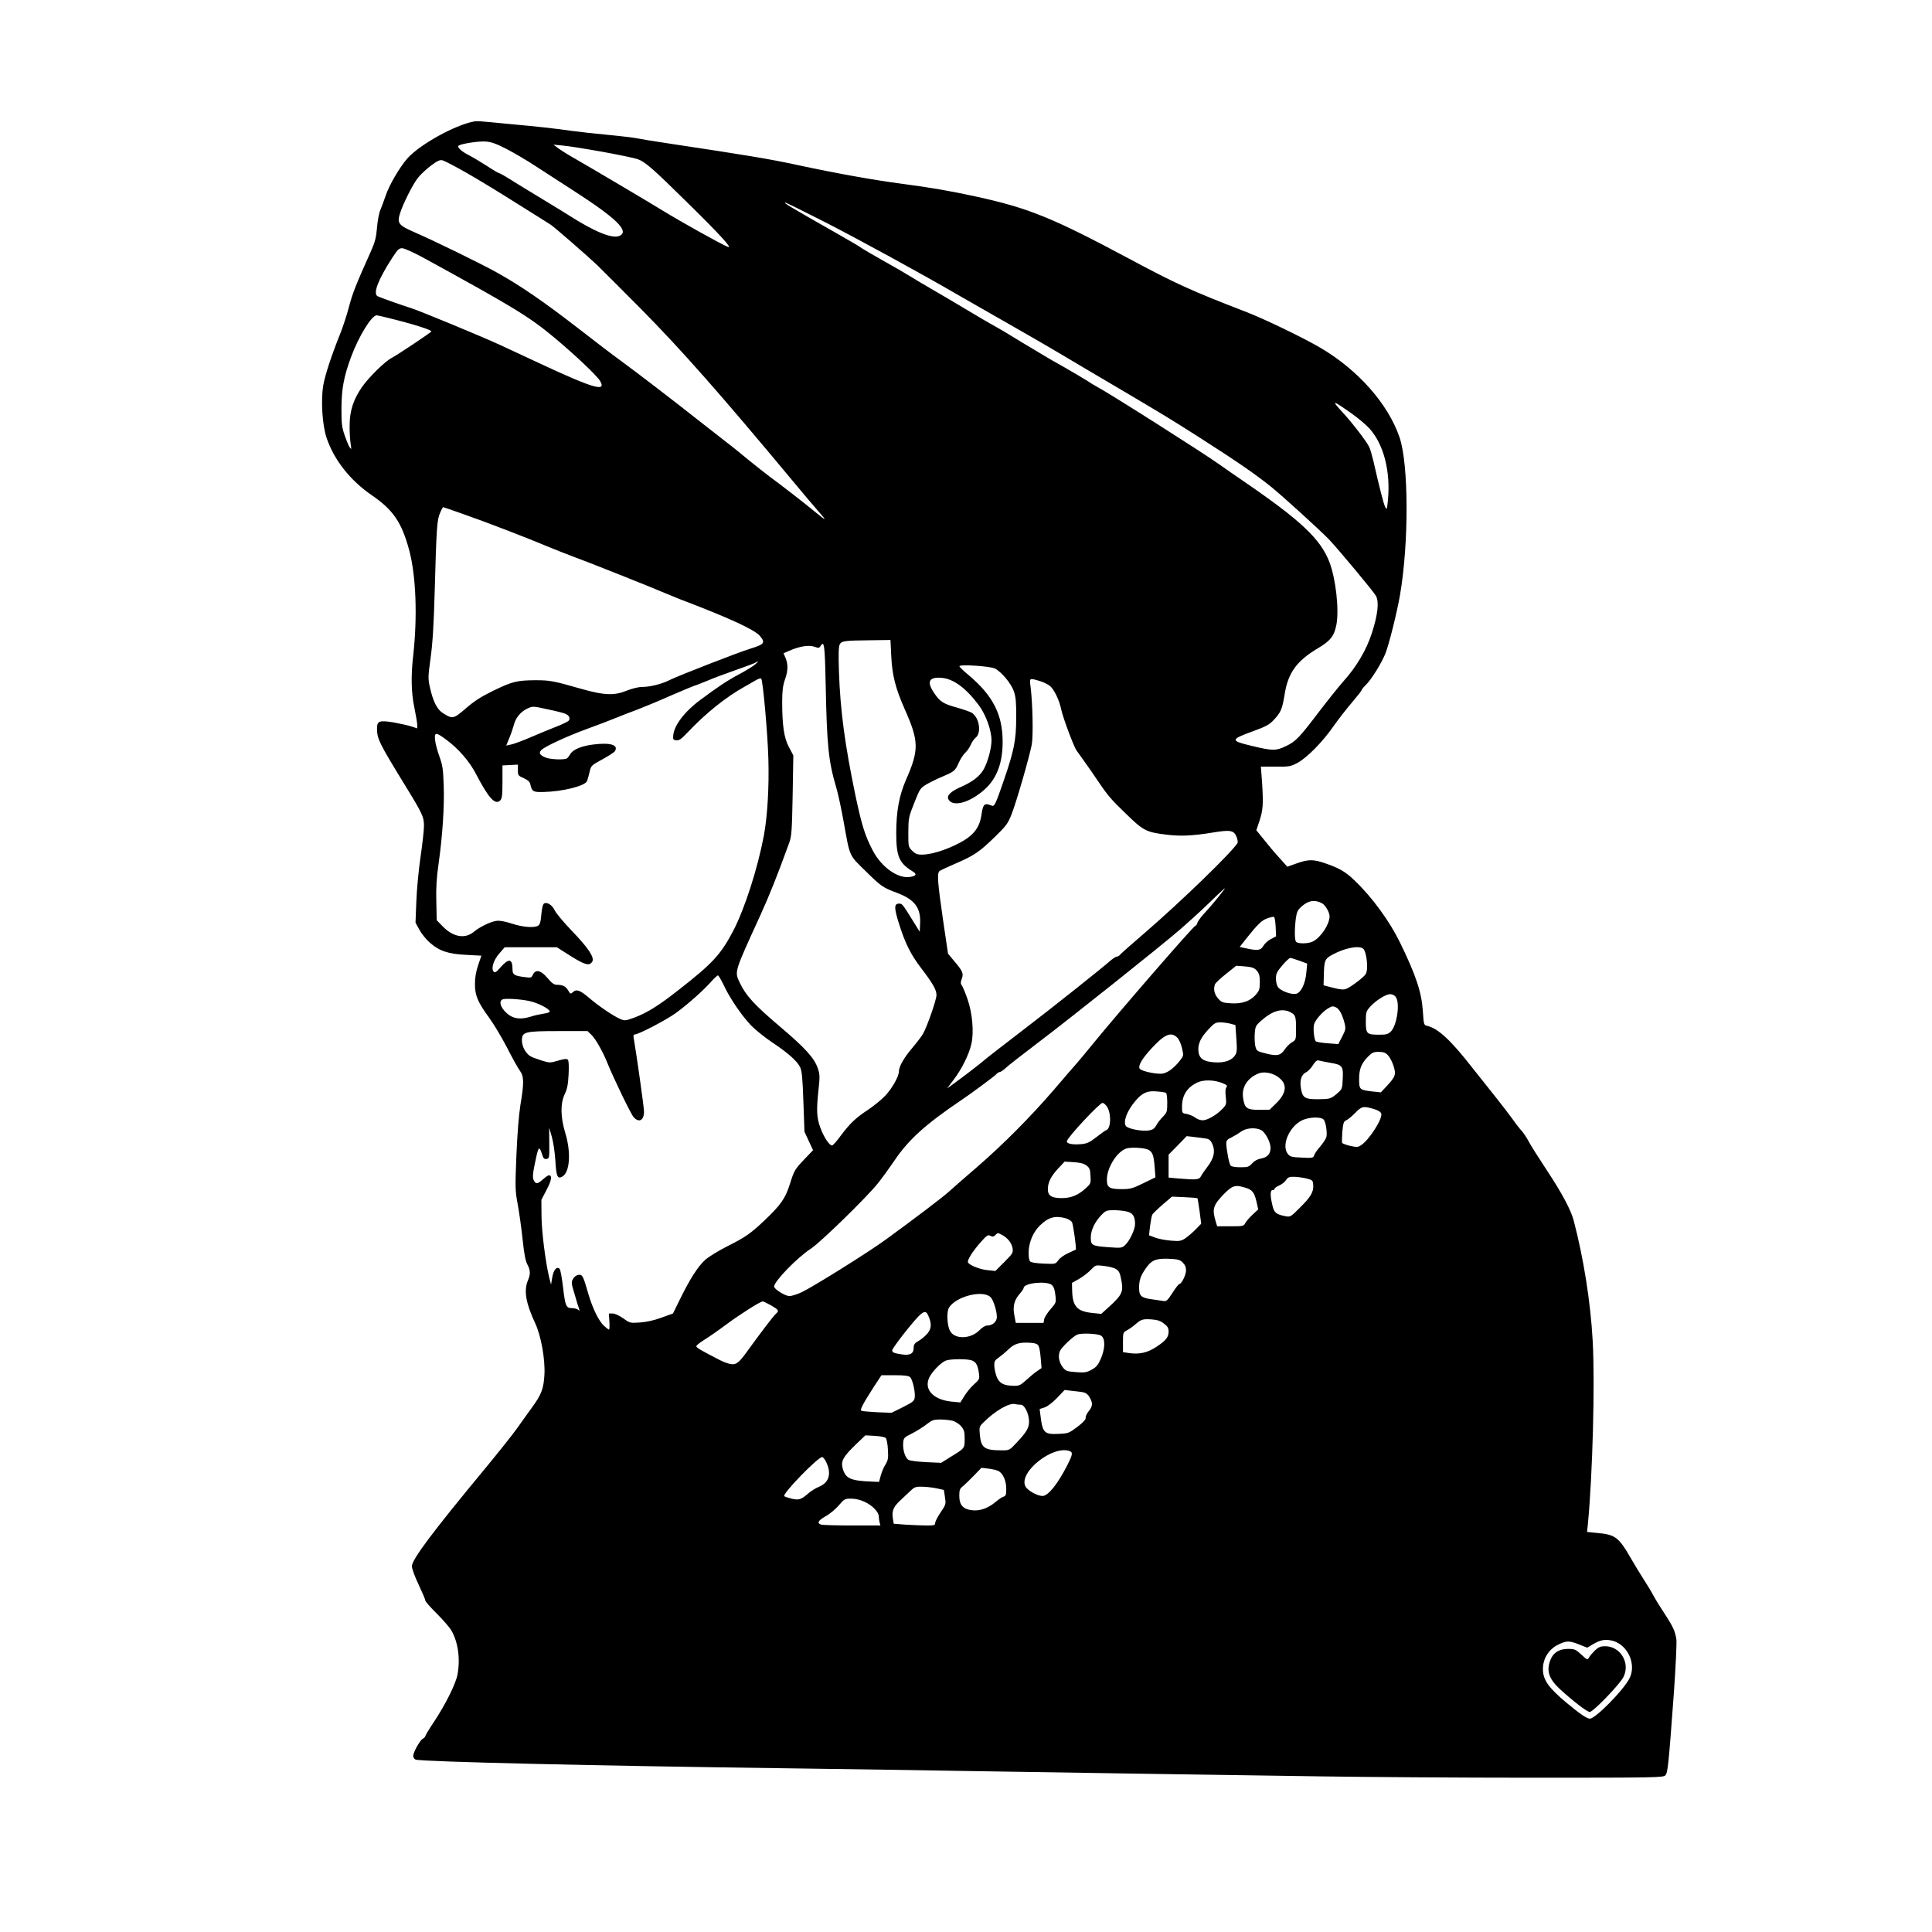 <?xml version="1.0" encoding="UTF-8" standalone="yes"?>
<svg version="1.0" xmlns="http://www.w3.org/2000/svg" width="1080pt" height="1080pt" viewBox="0 0 1440 1440" preserveAspectRatio="xMidYMid meet">
  <g transform="translate(0,1440) scale(0.1,-0.1)" fill="#000000" stroke="none">
    <path d="M3530 13494 c-141 -27 -401 -171 -493 -274 -58 -66 -135 -197 -162
-277 -13 -38 -31 -86 -40 -108 -10 -22 -21 -81 -25 -132 -6 -73 -15 -108 -45
-175 -114 -254 -137 -313 -164 -415 -16 -62 -47 -156 -69 -210 -60 -149 -110
-300 -123 -377 -18 -109 -7 -294 25 -389 55 -164 176 -318 337 -428 160 -110
223 -202 279 -410 51 -191 62 -495 30 -783 -18 -154 -15 -281 9 -393 11 -55
21 -113 21 -126 l0 -26 -42 14 c-24 8 -83 21 -131 30 -108 18 -127 12 -127
-43 0 -78 14 -107 204 -417 137 -223 146 -243 146 -312 0 -32 -12 -137 -26
-233 -14 -96 -28 -245 -31 -331 l-6 -156 29 -53 c15 -28 50 -72 77 -95 68 -62
138 -86 273 -92 l112 -6 -24 -70 c-16 -48 -24 -93 -24 -141 0 -86 20 -134 109
-256 34 -47 93 -146 131 -220 38 -74 80 -150 94 -169 32 -43 33 -90 5 -256
-12 -77 -23 -212 -30 -377 -10 -243 -9 -264 10 -365 11 -60 27 -175 36 -258
11 -106 21 -161 35 -188 24 -45 25 -73 5 -120 -32 -76 -16 -169 53 -317 44
-93 76 -269 70 -385 -6 -106 -22 -149 -96 -250 -28 -38 -77 -107 -109 -152
-32 -45 -140 -181 -241 -303 -391 -472 -542 -674 -542 -724 0 -17 22 -78 50
-136 27 -58 50 -111 50 -119 0 -7 38 -51 84 -96 46 -46 96 -103 110 -127 50
-86 68 -210 46 -329 -12 -68 -91 -226 -175 -352 -36 -54 -65 -102 -65 -107 0
-5 -8 -14 -18 -19 -22 -12 -72 -101 -72 -129 0 -11 8 -23 18 -27 42 -16 1367
-47 2782 -65 443 -6 1041 -15 1330 -20 289 -5 867 -14 1285 -20 418 -6 1026
-15 1350 -20 325 -5 1031 -10 1571 -10 922 0 982 1 997 18 18 20 24 81 63 612
14 195 22 375 19 400 -9 62 -26 98 -89 194 -30 45 -68 107 -84 137 -16 30 -49
84 -73 121 -24 37 -66 106 -93 153 -92 160 -117 178 -259 190 l-68 7 6 56 c35
361 54 1051 36 1369 -16 289 -67 612 -142 898 -21 78 -87 202 -198 370 -62 94
-124 192 -138 219 -14 27 -36 60 -49 75 -14 14 -46 55 -71 91 -26 36 -81 107
-122 159 -42 52 -120 151 -175 220 -163 209 -256 295 -338 315 -26 6 -26 8
-33 113 -10 139 -51 264 -170 508 -77 158 -207 337 -337 461 -69 67 -116 94
-222 130 -87 30 -123 30 -211 -1 l-70 -25 -60 67 c-33 36 -85 98 -115 136
l-56 69 23 68 c27 82 30 126 20 286 l-9 120 109 0 c100 -1 112 1 162 27 72 38
191 159 273 278 37 52 99 132 138 177 38 45 70 85 70 90 0 5 14 21 31 38 40
38 115 159 145 233 27 67 86 304 109 436 67 391 65 976 -4 1177 -85 247 -307
499 -586 664 -123 73 -425 219 -559 270 -412 159 -521 209 -876 399 -565 302
-743 374 -1130 459 -192 42 -348 69 -555 96 -213 28 -498 79 -785 141 -214 46
-374 72 -951 159 -109 16 -217 34 -240 39 -24 5 -123 17 -219 26 -96 9 -222
23 -280 31 -136 19 -236 30 -445 49 -246 24 -248 24 -275 19z m245 -204 c55
-29 152 -85 215 -127 63 -41 191 -123 283 -183 321 -207 418 -301 347 -337
-52 -26 -183 26 -380 152 -19 12 -75 47 -125 77 -217 132 -254 154 -319 195
-38 24 -73 43 -77 43 -5 0 -46 24 -91 54 -46 29 -105 65 -133 79 -57 29 -92
62 -76 72 25 15 150 34 201 30 42 -3 79 -16 155 -55z m713 -21 c122 -22 241
-47 264 -55 55 -19 115 -71 356 -309 258 -253 356 -360 317 -345 -46 17 -360
193 -485 270 -97 60 -540 322 -650 385 -47 26 -103 61 -125 77 l-40 30 70 -7
c39 -3 170 -24 293 -46z m-1013 -156 c83 -47 254 -151 380 -231 127 -79 239
-150 250 -157 25 -16 271 -230 345 -300 30 -29 177 -176 326 -326 308 -312
591 -633 1137 -1289 66 -80 150 -179 186 -220 67 -76 64 -77 -24 -5 -76 63
-258 204 -335 260 -37 28 -111 86 -165 130 -53 44 -108 89 -123 100 -15 11
-107 83 -205 160 -238 188 -501 389 -617 474 -52 37 -200 150 -327 249 -250
193 -422 312 -598 410 -122 68 -464 235 -618 302 -114 50 -127 66 -108 132 22
74 98 226 138 275 21 26 65 66 97 90 47 35 65 43 85 38 14 -4 94 -45 176 -92z
m2669 -366 c249 -127 735 -393 991 -542 50 -29 196 -112 325 -186 129 -73 339
-194 465 -269 127 -75 286 -170 355 -210 422 -249 431 -255 670 -407 273 -175
407 -267 525 -362 82 -66 372 -330 431 -392 83 -89 334 -391 350 -421 24 -46
13 -139 -30 -274 -41 -128 -115 -253 -212 -361 -33 -37 -114 -138 -179 -223
-151 -199 -177 -226 -250 -261 -75 -36 -100 -36 -257 2 -159 38 -159 47 9 108
99 36 124 50 156 84 54 58 64 81 82 192 25 160 90 249 246 342 95 56 124 93
140 178 21 113 -5 341 -52 465 -67 174 -214 312 -650 610 -53 36 -129 89 -170
118 -120 86 -823 532 -912 579 -19 10 -54 31 -77 47 -24 15 -98 59 -164 97
-67 37 -134 76 -150 86 -16 10 -57 34 -90 54 -34 20 -99 59 -146 88 -47 29
-105 64 -130 77 -25 14 -66 37 -91 52 -25 15 -90 54 -145 86 -54 33 -155 92
-224 132 -69 40 -150 88 -180 107 -30 19 -116 69 -190 110 -74 41 -148 85
-165 96 -30 21 -65 41 -203 120 -343 195 -386 221 -368 221 5 0 135 -64 290
-143z m-2994 -265 c672 -368 793 -441 980 -597 156 -130 316 -282 341 -322 54
-88 -46 -59 -441 125 -118 55 -255 119 -305 142 -123 57 -598 254 -660 273
-85 27 -239 82 -252 90 -34 21 7 126 113 289 37 57 48 68 71 68 16 0 84 -31
153 -68z m-219 -461 c164 -41 290 -82 284 -92 -7 -10 -260 -179 -296 -197 -47
-23 -170 -144 -219 -214 -65 -93 -94 -179 -94 -288 -1 -47 3 -107 7 -135 7
-45 7 -48 -6 -30 -8 11 -25 52 -38 90 -21 60 -24 88 -24 200 1 148 17 236 72
385 57 154 153 310 191 310 5 0 61 -13 123 -29z m7153 -710 c43 -31 99 -78
124 -106 105 -116 157 -318 137 -530 -7 -73 -8 -77 -20 -55 -12 22 -40 132
-90 350 -10 41 -23 87 -31 101 -21 42 -127 180 -193 251 -94 102 -83 100 73
-11z m-6633 -742 c164 -57 489 -182 627 -241 51 -21 134 -54 185 -73 100 -36
611 -239 692 -275 28 -12 77 -32 110 -45 373 -142 559 -228 599 -275 42 -51
34 -62 -69 -94 -89 -27 -549 -206 -609 -237 -53 -27 -141 -49 -198 -49 -29 0
-74 -11 -115 -27 -94 -39 -168 -36 -338 12 -210 60 -235 65 -345 65 -136 -1
-171 -9 -315 -79 -90 -44 -141 -77 -203 -131 -92 -79 -99 -81 -171 -35 -43 27
-73 86 -97 193 -14 63 -14 78 5 215 15 107 24 243 31 500 13 474 17 532 40
584 10 24 21 43 23 43 2 0 69 -23 148 -51z m3192 -1061 c7 -142 31 -237 100
-393 107 -241 108 -304 9 -529 -50 -115 -72 -234 -72 -394 0 -173 21 -224 118
-284 38 -23 34 -35 -13 -44 -89 -16 -213 70 -279 195 -59 113 -82 186 -130
412 -79 379 -113 634 -123 924 -4 128 -3 187 6 202 13 26 35 29 237 31 l141 2
6 -122z m-489 -205 c9 -463 21 -577 79 -773 14 -47 39 -164 56 -260 47 -262
38 -240 162 -362 116 -114 128 -123 235 -163 131 -49 178 -111 172 -228 l-3
-62 -45 73 c-86 138 -85 137 -110 137 -37 0 -36 -35 1 -151 46 -146 87 -228
164 -329 87 -114 115 -162 115 -201 0 -37 -73 -245 -103 -294 -12 -19 -48 -66
-81 -105 -60 -71 -95 -134 -96 -170 0 -38 -50 -126 -102 -182 -29 -30 -89 -79
-133 -108 -88 -58 -130 -98 -202 -194 -26 -36 -53 -66 -60 -68 -18 -6 -63 61
-89 133 -27 74 -30 128 -13 285 10 91 10 112 -5 155 -26 78 -93 152 -288 317
-185 157 -249 227 -294 322 -40 85 -44 72 154 505 68 150 122 284 215 540 17
49 20 88 25 353 l5 297 -32 60 c-37 68 -51 161 -51 340 0 80 5 119 20 163 24
67 25 115 5 163 l-15 35 44 19 c73 33 145 44 185 30 31 -11 37 -11 46 4 28 45
33 15 39 -281z m-529 142 c-16 -13 -68 -45 -115 -70 -92 -49 -156 -92 -292
-193 -116 -86 -195 -190 -200 -264 -3 -29 0 -33 23 -36 21 -2 38 10 85 60 133
141 285 263 424 340 25 14 61 35 82 47 20 12 39 18 42 13 13 -22 48 -412 53
-599 6 -212 -7 -423 -33 -568 -47 -249 -143 -548 -230 -715 -93 -176 -152
-240 -408 -440 -148 -116 -233 -169 -329 -205 -63 -23 -70 -24 -102 -11 -50
21 -161 96 -230 155 -70 60 -98 71 -124 47 -18 -16 -20 -16 -37 13 -18 30 -39
41 -85 41 -19 0 -38 14 -68 50 -49 59 -90 68 -109 25 -11 -23 -15 -24 -59 -18
-80 10 -93 18 -93 57 0 81 -27 86 -87 19 -31 -37 -44 -45 -53 -36 -22 21 -2
88 42 137 l40 46 194 0 194 0 104 -66 c107 -67 139 -75 160 -42 19 30 -27 100
-147 225 -63 65 -122 136 -132 157 -19 39 -53 63 -78 53 -10 -4 -17 -30 -22
-81 -5 -59 -11 -78 -25 -86 -32 -17 -112 -11 -195 16 -56 18 -91 24 -118 20
-46 -8 -122 -45 -165 -81 -66 -55 -154 -40 -232 40 l-45 46 -3 140 c-3 103 2
178 17 282 29 205 44 428 38 585 -4 116 -8 148 -31 211 -15 41 -30 96 -33 123
-7 62 5 63 83 5 92 -68 175 -164 223 -258 92 -177 142 -232 179 -195 14 14 17
37 17 139 l0 122 58 3 57 3 0 -41 c0 -39 2 -42 44 -60 32 -15 45 -27 49 -47
12 -53 21 -58 97 -56 144 3 310 45 325 81 4 9 13 39 19 67 11 49 13 50 95 95
46 25 89 53 94 61 29 47 -33 66 -161 50 -90 -11 -155 -39 -173 -74 -7 -12 -17
-25 -23 -29 -19 -13 -125 -9 -160 6 -43 18 -52 33 -32 55 24 26 192 104 346
160 74 27 169 63 210 80 41 17 113 45 160 62 47 18 161 65 253 106 93 40 172
73 175 73 4 0 45 16 91 35 46 20 143 56 215 81 72 25 138 50 146 55 27 16 25
9 -5 -16z m1791 -28 c49 -25 121 -112 141 -170 14 -41 18 -82 17 -197 0 -165
-16 -245 -90 -460 -63 -184 -72 -203 -92 -195 -55 23 -65 14 -77 -70 -16 -105
-68 -164 -200 -226 -92 -43 -184 -69 -245 -69 -33 0 -48 6 -71 29 -29 29 -29
31 -29 138 1 104 2 113 44 218 42 106 45 111 92 139 27 16 81 42 119 58 88 38
94 42 121 103 12 28 34 61 49 75 15 14 33 41 41 60 8 19 24 42 35 51 46 35 29
149 -27 186 -13 8 -63 25 -111 39 -102 28 -126 43 -170 108 -58 85 -40 121 54
114 89 -7 183 -76 279 -205 52 -70 94 -186 94 -261 0 -59 -26 -156 -57 -214
-29 -52 -80 -93 -170 -133 -78 -34 -109 -65 -94 -93 32 -60 160 -25 270 74 91
82 135 199 134 359 -1 201 -73 340 -251 491 -39 32 -71 63 -71 68 -2 16 231 1
265 -17z m331 -92 c28 -8 63 -25 78 -37 31 -25 71 -106 86 -181 13 -60 92
-271 113 -301 8 -11 38 -52 65 -91 28 -38 68 -97 90 -130 78 -115 97 -138 212
-249 130 -127 152 -139 303 -157 104 -13 195 -9 347 16 128 21 155 17 175 -31
8 -19 11 -40 8 -47 -41 -68 -419 -435 -694 -672 -91 -78 -171 -149 -179 -158
-7 -10 -20 -17 -27 -17 -8 0 -33 -17 -57 -38 -45 -41 -423 -342 -617 -490
-249 -191 -294 -227 -314 -244 -27 -24 -157 -124 -225 -173 l-52 -38 50 67
c59 77 114 188 131 265 20 86 8 229 -29 335 -17 48 -36 95 -43 103 -9 11 -9
22 1 49 14 40 7 56 -64 139 l-39 47 -38 257 c-40 277 -45 343 -25 359 6 5 62
31 122 57 137 59 176 86 293 200 83 81 95 98 122 167 38 97 134 432 150 518
12 66 7 309 -9 433 -9 65 -9 64 66 42z m-3536 -244 c29 -11 41 -31 29 -51 -4
-7 -45 -27 -91 -45 -46 -18 -131 -53 -189 -78 -58 -25 -124 -50 -146 -55 l-41
-9 23 56 c13 31 28 75 34 98 13 53 53 101 103 123 37 17 42 17 145 -6 59 -12
119 -27 133 -33z m4908 -1318 c-39 -52 -107 -133 -145 -173 -23 -25 -45 -55
-49 -67 -3 -13 -10 -23 -15 -23 -13 0 -568 -640 -768 -885 -45 -55 -95 -116
-112 -135 -17 -19 -97 -111 -177 -205 -178 -206 -377 -406 -578 -580 -83 -71
-175 -152 -205 -179 -47 -42 -236 -186 -465 -353 -133 -97 -541 -352 -629
-394 -34 -16 -75 -29 -92 -29 -32 0 -114 51 -114 71 0 39 172 216 275 283 68
44 407 374 494 481 32 39 89 118 128 175 104 155 231 270 499 451 65 43 242
174 257 190 10 11 23 19 29 19 7 0 26 13 43 29 16 16 125 101 240 188 238 180
921 724 1065 849 52 45 147 131 210 192 114 111 135 128 109 95z m734 -95 c25
-13 57 -68 57 -98 -1 -60 -64 -156 -124 -187 -35 -18 -116 -19 -127 -1 -11 16
-10 103 0 177 7 46 14 60 45 87 50 43 95 50 149 22z m-345 -176 l3 -71 -38
-20 c-21 -10 -46 -33 -56 -50 -20 -35 -42 -38 -127 -20 l-50 11 47 60 c84 106
117 139 158 153 22 8 45 13 50 11 6 -1 11 -35 13 -74z m650 -161 c27 -17 43
-152 22 -190 -12 -23 -114 -100 -148 -112 -19 -7 -47 -4 -97 9 l-70 18 2 68
c2 118 7 130 65 161 89 48 190 69 226 46z m-472 -92 l57 -21 -6 -64 c-7 -87
-42 -158 -81 -162 -38 -5 -112 24 -131 51 -8 12 -15 40 -15 63 0 35 7 51 47
98 26 31 53 56 60 56 7 0 38 -10 69 -21z m-318 -74 c17 -21 22 -38 22 -85 0
-52 -4 -64 -30 -94 -43 -49 -103 -69 -186 -64 -60 4 -70 7 -95 36 -28 31 -37
71 -23 106 3 9 40 44 82 77 l76 61 66 -5 c53 -5 69 -11 88 -32z m-3974 -107
c43 -94 133 -227 205 -302 31 -32 100 -87 153 -123 121 -80 190 -142 212 -188
13 -27 18 -82 24 -257 l8 -223 32 -69 32 -69 -70 -73 c-65 -69 -71 -79 -101
-174 -35 -113 -68 -160 -198 -283 -99 -93 -138 -120 -274 -188 -65 -33 -138
-78 -163 -101 -52 -48 -112 -141 -185 -290 l-53 -108 -86 -31 c-55 -20 -112
-33 -160 -36 -74 -5 -76 -4 -125 31 -30 21 -62 36 -79 36 l-28 0 4 -60 c2 -33
1 -60 -3 -60 -4 0 -20 13 -37 28 -40 37 -86 132 -117 239 -39 135 -44 145 -74
141 -15 -2 -31 -14 -40 -30 -14 -24 -13 -34 12 -115 14 -49 29 -98 33 -109 6
-16 5 -17 -7 -6 -7 6 -28 12 -46 12 -44 0 -50 15 -67 160 -8 67 -19 127 -25
133 -21 21 -45 -7 -55 -64 l-9 -54 -14 55 c-28 118 -56 341 -57 456 l-1 121
39 75 c37 70 43 108 17 108 -6 0 -26 -13 -44 -30 -41 -36 -53 -37 -68 -9 -12
23 -9 53 17 172 18 82 24 85 44 24 9 -30 16 -38 33 -35 21 3 22 8 21 118 l-1
115 19 -65 c11 -36 23 -116 27 -177 7 -122 16 -142 51 -123 57 30 68 179 23
326 -36 119 -37 219 -4 289 19 39 25 72 29 148 3 64 1 102 -6 109 -8 8 -28 6
-72 -7 -58 -17 -62 -18 -118 -1 -31 10 -68 23 -82 30 -38 18 -70 73 -70 121 0
65 20 70 277 70 l212 0 30 -29 c31 -30 85 -126 119 -211 43 -107 175 -381 195
-402 40 -44 77 -23 77 42 0 33 -57 434 -76 543 -5 24 -3 32 8 32 27 0 232 107
303 158 86 62 209 171 265 235 23 26 46 47 51 47 5 0 24 -33 43 -72z m5010
-90 c32 -46 8 -210 -37 -256 -22 -21 -34 -24 -91 -24 -89 0 -96 7 -96 98 0 67
2 76 30 108 43 48 118 96 151 96 17 0 34 -8 43 -22z m-6439 -34 c57 -16 127
-53 132 -71 3 -7 -14 -14 -44 -18 -26 -4 -70 -13 -96 -22 -90 -28 -149 -14
-201 47 -33 40 -35 77 -3 83 36 7 158 -3 212 -19z m5996 -44 c23 -13 44 -53
60 -114 11 -43 9 -50 -17 -102 l-29 -56 -79 6 c-44 3 -84 10 -89 15 -12 12
-21 94 -13 125 8 32 61 93 101 118 35 21 40 21 66 8z m-342 -35 c37 -19 41
-31 41 -126 0 -78 -1 -80 -31 -98 -17 -10 -41 -34 -54 -54 -31 -45 -57 -50
-140 -29 -65 16 -69 19 -78 52 -5 19 -7 62 -5 94 4 56 7 62 49 99 83 74 156
95 218 62z m-448 -85 l37 -10 7 -100 c6 -85 5 -104 -10 -126 -25 -38 -78 -57
-152 -52 -83 5 -117 29 -121 86 -4 53 18 99 77 162 41 44 52 50 87 50 21 0 55
-5 75 -10z m-397 -103 c14 -14 29 -48 36 -80 13 -55 13 -56 -18 -95 -49 -61
-99 -95 -141 -95 -60 0 -152 23 -158 40 -9 24 20 73 88 147 99 108 147 128
193 83z m1570 -131 c13 -13 32 -48 42 -79 21 -66 16 -81 -52 -154 l-42 -45
-64 7 c-94 11 -98 14 -98 91 0 76 16 117 66 168 30 31 42 36 80 36 34 0 51 -6
68 -24z m-431 -57 c92 -15 100 -25 95 -119 -3 -73 -5 -78 -37 -106 -52 -45
-57 -46 -149 -47 -100 0 -115 11 -127 89 -8 56 7 97 40 112 13 6 36 30 50 52
18 29 31 40 43 36 9 -3 48 -10 85 -17z m-398 -99 c82 -51 81 -121 -3 -203
l-49 -48 -79 -1 c-92 0 -108 12 -119 91 -11 78 32 146 115 180 35 15 93 7 135
-19z m-401 -54 c31 -13 36 -19 27 -30 -8 -9 -9 -33 -5 -70 6 -53 5 -59 -22
-88 -44 -47 -114 -88 -150 -88 -17 0 -43 9 -57 21 -15 11 -43 23 -62 26 -34 6
-35 6 -35 54 0 85 37 144 115 181 47 22 127 20 189 -6z m-423 -72 c5 -3 9 -36
9 -74 0 -65 -2 -72 -32 -103 -18 -18 -41 -47 -50 -65 -12 -22 -26 -33 -52 -37
-50 -10 -158 11 -174 32 -23 32 8 115 72 189 51 60 89 76 159 69 32 -2 63 -7
68 -11z m-447 -93 c39 -43 40 -170 2 -184 -8 -3 -42 -27 -75 -53 -52 -40 -69
-48 -116 -52 -66 -5 -107 4 -103 23 7 31 244 285 266 285 5 0 17 -9 26 -19z
m1994 -26 c33 -10 53 -22 57 -35 12 -37 -90 -197 -151 -236 -22 -15 -32 -15
-79 -5 -30 7 -57 17 -61 22 -3 5 -2 44 1 85 6 64 11 77 29 84 11 4 41 29 66
54 49 51 61 53 138 31z m-369 -84 c15 -27 24 -96 17 -125 -3 -14 -24 -45 -45
-70 -22 -25 -43 -55 -46 -67 -7 -20 -13 -21 -92 -17 -75 3 -87 6 -104 27 -50
62 9 203 104 250 57 28 152 29 166 2z m-469 -74 c30 -15 70 -90 70 -132 0 -45
-24 -72 -71 -80 -27 -5 -50 -17 -66 -36 -24 -26 -32 -29 -88 -29 -39 0 -67 5
-73 13 -11 13 -32 122 -32 167 0 19 9 29 38 42 20 10 52 29 71 43 38 28 108
34 151 12z m-406 -64 c20 -4 32 -16 43 -42 22 -52 11 -103 -35 -164 -22 -29
-45 -62 -51 -74 -13 -26 -33 -28 -164 -17 l-77 7 0 86 0 85 68 69 67 69 60 -7
c33 -4 73 -9 89 -12z m-434 -83 c30 -16 39 -41 46 -126 l6 -79 -90 -44 c-80
-39 -97 -44 -159 -44 -95 0 -113 11 -113 71 0 89 76 210 146 232 34 11 137 5
164 -10z m-463 -116 c24 -18 28 -29 31 -78 3 -55 2 -59 -35 -92 -56 -52 -110
-74 -179 -74 -76 0 -104 18 -104 66 0 51 23 97 77 155 l48 51 67 -4 c48 -3 75
-10 95 -24z m1638 -97 c48 -12 50 -14 53 -49 4 -51 -18 -89 -100 -170 -67 -67
-71 -70 -106 -63 -69 13 -86 26 -98 80 -18 74 -17 115 1 115 8 0 15 4 15 10 0
5 15 16 34 24 19 8 42 26 51 40 14 21 25 26 59 25 22 0 64 -6 91 -12z m-454
-69 c52 -15 68 -35 84 -104 l13 -58 -43 -40 c-24 -23 -48 -51 -54 -63 -11 -22
-18 -23 -111 -23 l-98 0 -10 33 c-29 95 -21 123 58 205 66 67 85 73 161 50z
m-356 -79 c2 -3 9 -46 16 -97 l12 -93 -39 -40 c-21 -22 -55 -51 -76 -66 -35
-24 -44 -25 -111 -20 -39 3 -92 13 -118 23 l-45 17 8 70 c5 38 12 77 17 85 5
8 39 41 77 74 l69 59 93 -4 c51 -2 94 -6 97 -8z m-522 -100 c41 -11 57 -37 57
-92 0 -41 -40 -125 -73 -156 -25 -23 -30 -24 -124 -17 -124 9 -133 14 -133 72
0 54 29 115 78 167 34 35 40 37 97 37 33 0 77 -5 98 -11z m-461 -49 c21 -6 42
-19 48 -29 9 -18 35 -201 28 -205 -1 -1 -27 -13 -56 -26 -30 -13 -63 -37 -74
-53 -21 -29 -21 -29 -109 -25 -55 2 -93 8 -101 16 -8 8 -12 35 -11 75 3 72 35
146 85 194 63 61 112 74 190 53z m-474 -124 c42 -22 72 -60 79 -99 5 -34 2
-40 -61 -103 l-67 -67 -58 6 c-55 5 -132 35 -146 57 -9 15 35 85 95 152 45 51
54 57 72 47 16 -9 24 -7 36 5 20 19 17 19 50 2z m1346 -205 c18 -17 26 -35 26
-59 0 -34 -33 -102 -50 -102 -5 0 -28 -30 -51 -66 -40 -61 -45 -65 -73 -60
-17 3 -53 8 -81 12 -78 10 -95 25 -95 84 0 57 11 90 47 142 44 65 76 79 170
76 70 -3 85 -6 107 -27z m-503 -46 c31 -16 37 -30 50 -104 11 -70 -3 -97 -88
-175 l-65 -59 -67 7 c-115 12 -148 50 -150 173 l-1 51 53 30 c28 16 68 47 87
67 35 36 36 37 94 30 33 -3 72 -13 87 -20z m-472 -122 c15 -13 23 -35 27 -75
7 -56 6 -58 -35 -105 -23 -26 -45 -60 -48 -75 l-5 -28 -104 0 -103 0 -10 53
c-14 67 -2 117 38 162 17 20 31 40 31 46 0 36 170 54 209 22z m-457 -90 c21
-19 48 -102 48 -149 0 -35 -32 -64 -73 -64 -13 0 -37 -14 -56 -34 -63 -65
-178 -71 -217 -11 -25 38 -31 148 -10 180 54 83 248 132 308 78z m-1634 -63
c56 -33 61 -40 36 -61 -17 -14 -124 -155 -206 -269 -67 -95 -90 -114 -131
-107 -19 3 -55 16 -80 29 -142 73 -177 93 -177 104 0 6 27 28 61 49 33 20 106
71 162 113 104 77 254 172 272 172 6 0 34 -14 63 -30z m1170 -74 c26 -58 26
-94 -2 -131 -15 -19 -45 -45 -66 -57 -33 -19 -40 -28 -40 -55 0 -42 -27 -57
-87 -48 -60 9 -73 14 -73 31 0 7 37 59 81 116 139 175 164 195 187 144z m1757
-61 c27 -20 35 -33 35 -58 0 -44 -19 -68 -90 -115 -66 -44 -127 -58 -204 -47
l-46 7 0 74 c0 71 1 74 30 89 16 8 44 28 62 44 45 38 54 41 121 37 43 -3 67
-11 92 -31z m-467 -91 c31 -22 30 -94 -3 -171 -21 -48 -34 -63 -69 -82 -38
-21 -52 -23 -117 -18 -65 5 -77 9 -96 34 -29 36 -39 86 -23 123 12 28 99 111
130 123 34 13 156 7 178 -9z m-467 -76 c6 -11 13 -52 16 -92 l6 -73 -34 -23
c-19 -13 -55 -43 -81 -67 -41 -37 -53 -43 -90 -42 -77 1 -110 18 -130 69 -9
25 -17 62 -17 82 -1 30 4 40 32 59 17 12 51 40 74 62 45 44 87 55 170 48 31
-2 47 -9 54 -23z m-497 -108 c31 -11 44 -36 52 -94 6 -43 5 -47 -35 -83 -23
-20 -55 -59 -72 -86 l-31 -50 -63 6 c-140 13 -213 93 -167 183 24 46 86 109
122 123 32 13 161 14 194 1z m-460 -125 c18 -18 39 -109 34 -150 -3 -27 -13
-35 -88 -73 l-85 -42 -107 4 c-59 3 -112 8 -118 11 -12 7 10 49 96 183 l54 82
99 0 c75 0 103 -4 115 -15z m1284 -111 c23 -4 39 -14 52 -37 27 -43 25 -69 -6
-106 -14 -17 -24 -39 -22 -48 2 -12 -17 -34 -62 -68 -62 -47 -69 -49 -135 -52
-110 -6 -124 7 -139 129 l-7 56 37 12 c21 7 59 36 93 71 l56 59 50 -6 c28 -3
65 -7 83 -10z m-460 -94 c29 0 61 -66 62 -125 0 -47 -19 -80 -92 -157 -53 -57
-55 -58 -109 -58 -132 0 -157 18 -166 118 -5 55 -4 60 28 91 85 85 190 146
234 136 11 -3 30 -5 43 -5z m-506 -120 c20 -6 48 -24 62 -41 22 -26 26 -41 26
-93 0 -72 1 -70 -105 -135 l-70 -44 -111 5 c-60 3 -120 10 -132 17 -25 13 -45
76 -40 129 3 34 7 39 64 67 33 17 82 47 109 68 42 33 54 37 104 37 31 0 73 -5
93 -10z m-500 -128 c7 -7 14 -46 16 -87 4 -64 1 -79 -19 -112 -13 -20 -28 -57
-35 -83 l-12 -45 -53 2 c-160 6 -197 23 -218 98 -15 54 3 87 93 174 l76 73 70
-4 c38 -2 75 -9 82 -16z m1372 -98 c23 -9 20 -27 -15 -97 -75 -148 -146 -237
-189 -237 -40 0 -113 42 -128 73 -50 106 208 309 332 261z m-1814 -86 c39 -86
18 -150 -59 -181 -22 -9 -54 -29 -73 -45 -57 -50 -74 -55 -129 -42 -27 7 -51
15 -54 19 -12 20 251 291 283 291 7 0 22 -19 32 -42z m1280 -61 c35 -17 60
-72 60 -134 0 -43 -3 -53 -20 -58 -11 -3 -38 -21 -60 -40 -57 -48 -119 -69
-178 -61 -65 8 -92 40 -92 107 0 43 4 54 27 72 15 12 52 48 83 80 l55 57 50
-6 c28 -3 61 -11 75 -17z m-460 -130 l55 -12 8 -53 c8 -52 8 -55 -32 -114 -23
-34 -41 -69 -41 -80 0 -16 -8 -18 -63 -18 -35 0 -105 3 -155 6 l-91 7 -7 44
c-7 49 5 80 46 120 14 13 46 44 72 68 43 42 49 45 100 44 29 0 78 -6 108 -12z
m-535 -101 c57 -26 105 -76 105 -109 0 -12 3 -32 6 -44 l6 -23 -208 0 c-115 0
-219 3 -231 6 -37 10 -27 30 31 63 30 16 74 53 98 81 41 48 45 50 93 50 31 0
69 -9 100 -24z m5577 -1036 c113 -32 177 -178 122 -282 -46 -88 -253 -298
-294 -298 -22 0 -75 36 -171 116 -137 114 -179 173 -179 254 0 77 42 145 110
180 64 32 86 32 155 5 l65 -26 35 21 c62 38 100 45 157 30z"/>
    <path d="M11887 2098 c-18 -18 -39 -42 -44 -53 -11 -18 -14 -17 -57 23 -41 38
-50 42 -97 42 -81 0 -127 -38 -144 -119 -13 -61 11 -115 79 -178 95 -88 205
-173 225 -173 25 0 224 206 251 260 53 104 -22 230 -136 230 -34 0 -49 -6 -77
-32z"/>
  </g>
</svg>